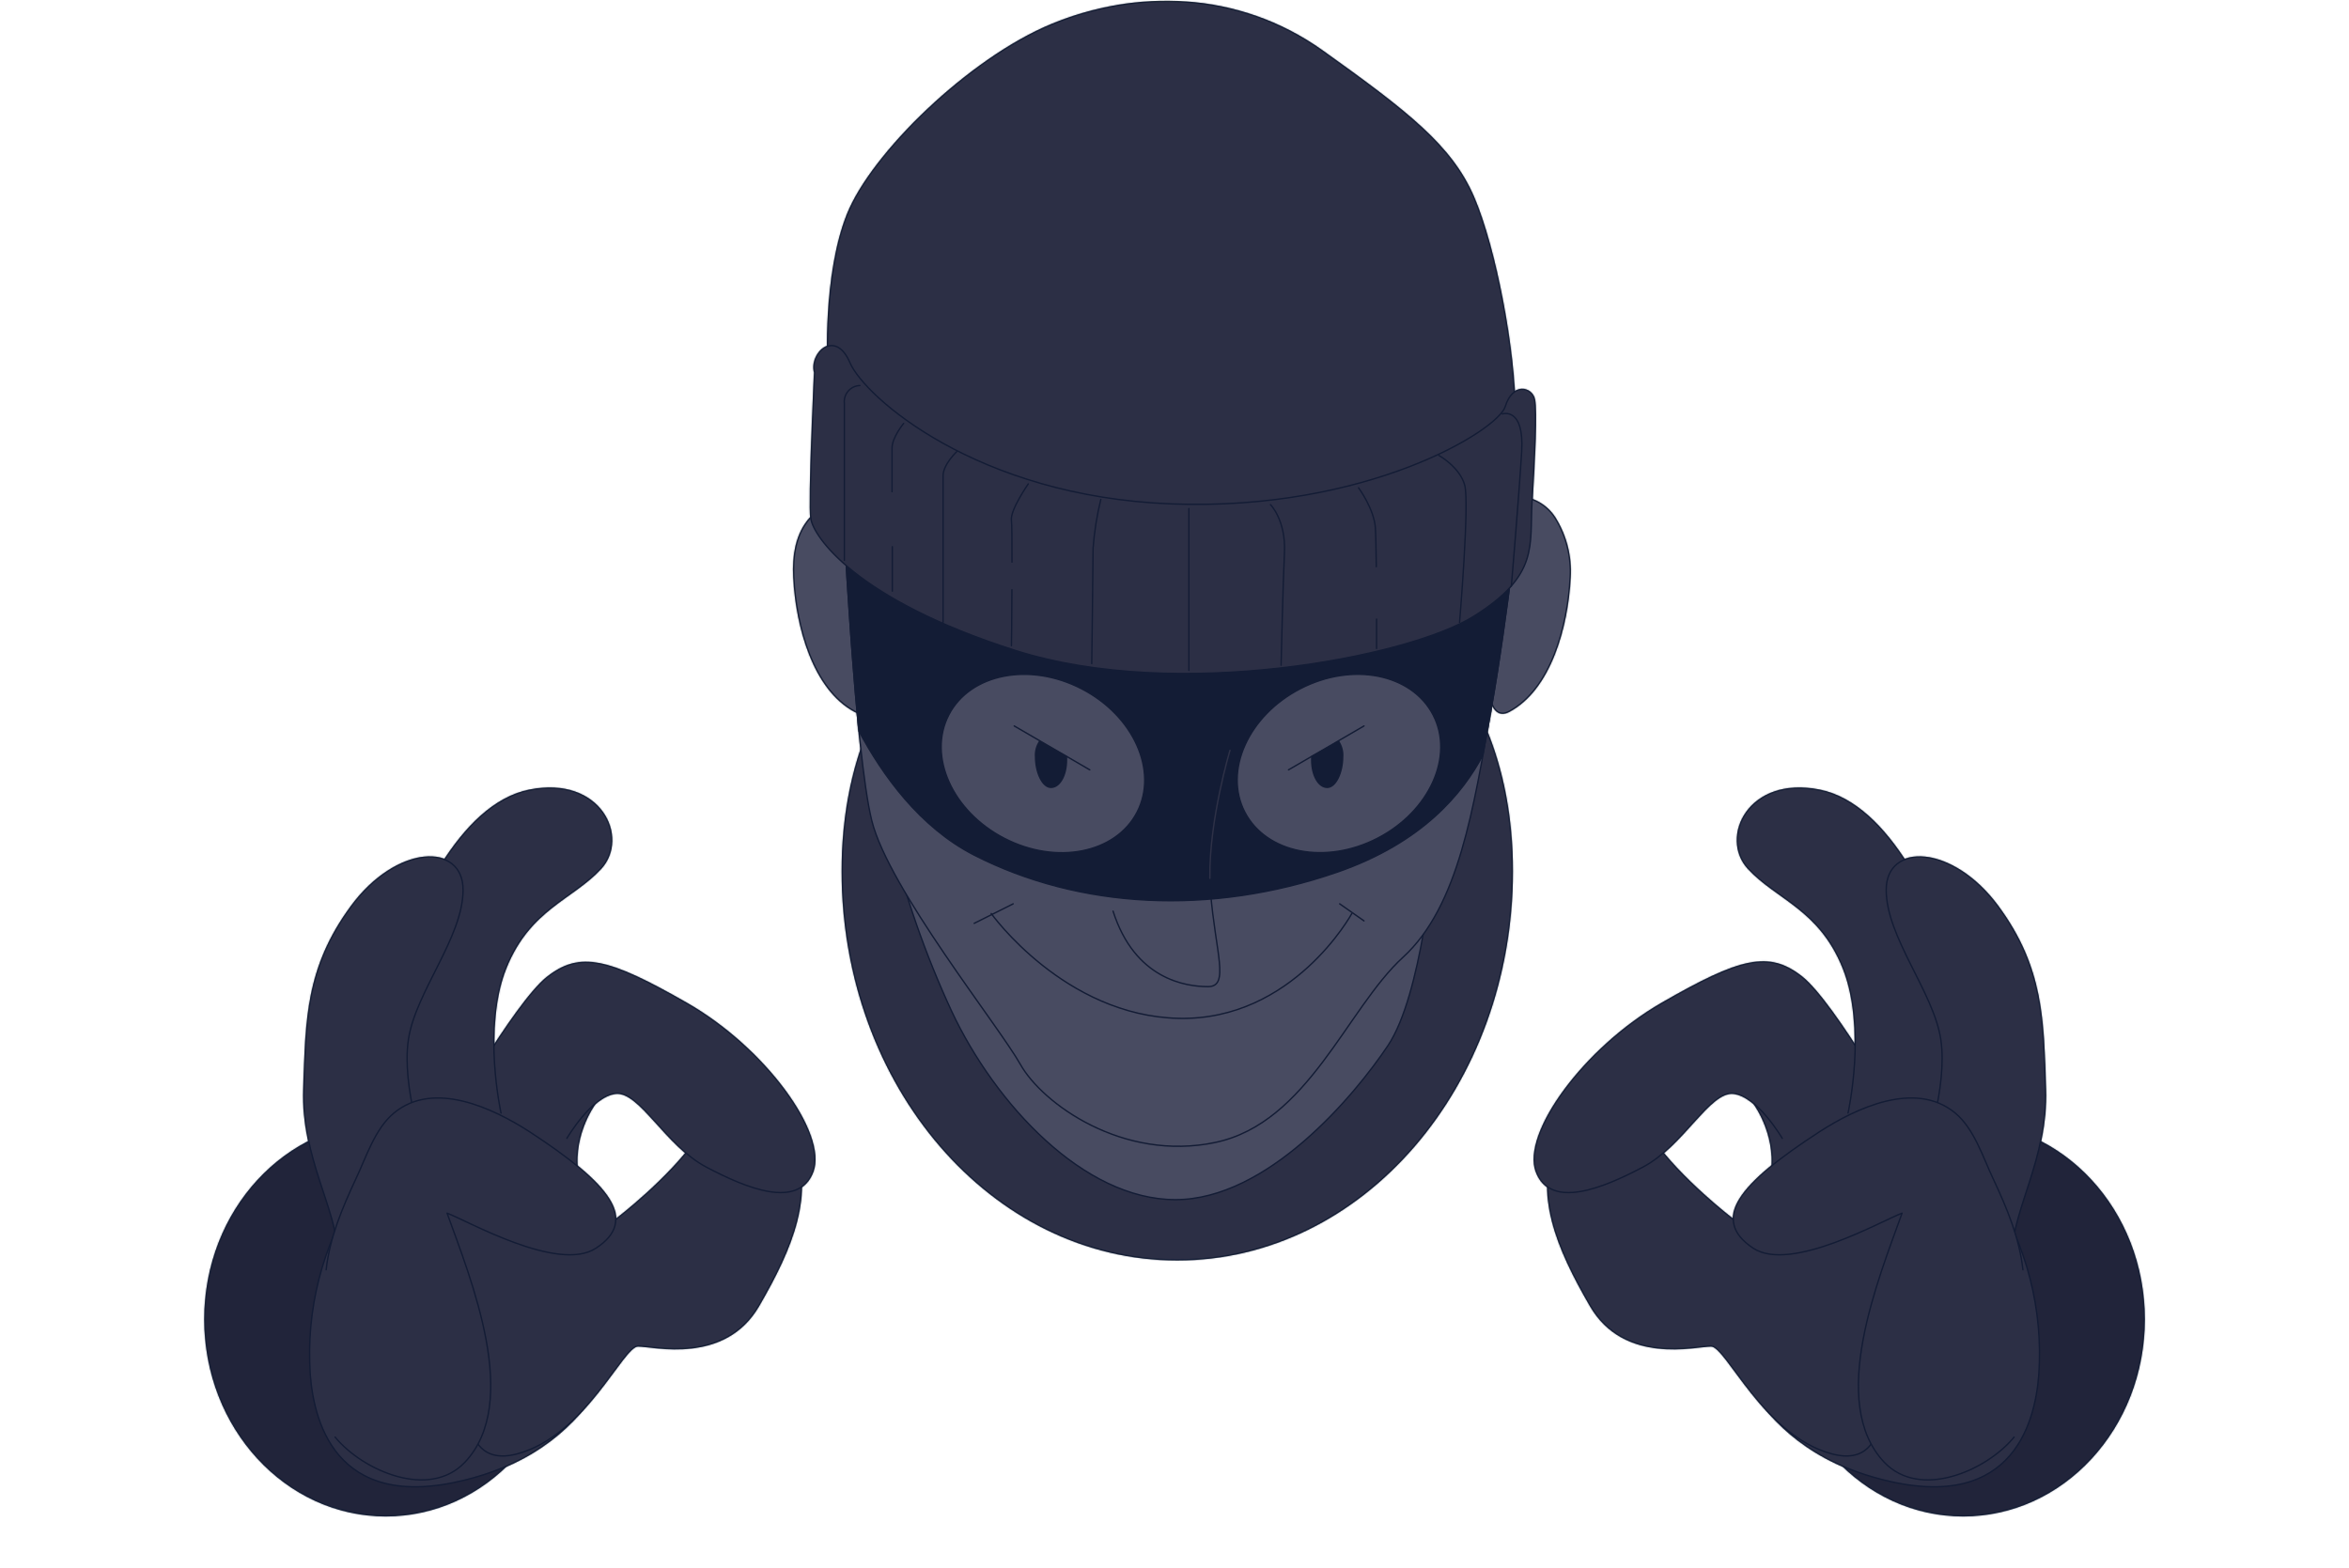 <?xml version="1.0" encoding="UTF-8"?> <svg xmlns="http://www.w3.org/2000/svg" width="1705" height="1138" viewBox="0 0 1705 1138" fill="none"> <path d="M1097.7 632.474C1097.7 788.281 988.825 914.56 854.529 914.56C720.234 914.56 611.357 788.281 611.357 632.474C611.357 476.667 720.234 394.02 854.529 394.02C988.825 394.02 1097.7 476.667 1097.7 632.474Z" fill="#595959" stroke="#263238" stroke-linecap="round" stroke-linejoin="round"></path> <path d="M645.755 604.461C656.397 649.118 671.49 692.596 690.808 734.241C722.264 801.16 786.443 870.87 853.16 870.87C919.876 870.87 982.94 795.732 1007.5 758.898C1032.05 722.065 1040.32 623.639 1040.32 623.639L645.755 604.461Z" fill="#919191" stroke="#263238" stroke-linecap="round" stroke-linejoin="round"></path> <path d="M587.968 376.108C577.821 387.574 575.386 403.15 576.197 419.131C577.973 454.646 590.352 500.307 620.438 516.39C650.524 532.473 631.042 403.251 634.593 378.442C637.79 355.966 611.813 359.315 599.079 366.976C594.916 369.414 591.166 372.496 587.968 376.108V376.108Z" fill="#919191" stroke="#263238" stroke-linecap="round" stroke-linejoin="round"></path> <path d="M1128.6 375.794C1136.7 388.735 1140.57 403.88 1139.66 419.122C1137.88 454.636 1125.5 500.298 1095.42 516.381C1065.33 532.464 1084.82 403.191 1081.31 378.432C1079.34 364.785 1090.95 359.813 1102.57 360.523C1107.8 360.85 1112.89 362.402 1117.41 365.055C1121.93 367.708 1125.76 371.387 1128.6 375.794V375.794Z" fill="#919191" stroke="#263238" stroke-linecap="round" stroke-linejoin="round"></path> <path d="M600.956 265.247C600.956 265.247 597.456 199.799 615.111 155.609C632.767 111.419 703.542 42.419 763.663 17.66C823.784 -7.098 898.111 -7.098 960.008 37.092C1021.9 81.282 1053.71 106.091 1069.65 143.229C1085.58 180.367 1099.68 254.846 1099.68 300.508C1099.68 346.169 1059.09 392.49 984.766 422.576C910.44 452.662 723.025 440.232 657.577 401.318C592.128 362.404 600.956 265.247 600.956 265.247Z" fill="#595959" stroke="#263238" stroke-linecap="round" stroke-linejoin="round"></path> <path d="M611.56 362.508C611.56 362.508 620.438 546.473 632.818 595.889C645.197 645.305 724.75 744.441 740.68 772.751C756.611 801.061 814.956 843.476 882.18 829.321C949.404 815.166 977.663 732.062 1018.35 694.924C1059.04 657.786 1069.65 585.387 1082.08 516.388C1094.51 447.388 1105.06 348.404 1105.06 348.404C1105.06 348.404 1007.8 419.129 852.145 403.198C696.49 387.267 613.386 328.922 613.386 328.922L611.56 362.508Z" fill="#919191" stroke="#263238" stroke-linecap="round" stroke-linejoin="round"></path> <path d="M852.094 403.198C696.49 387.318 613.336 328.922 613.336 328.922L611.56 362.508C611.56 362.508 616.227 458.905 623.432 530.695C640.377 562.455 667.47 600.455 707.094 620.749C783.196 659.663 878.629 664.94 970.611 633.129C1032.86 611.566 1061.93 575.443 1076.29 548.3C1078.22 537.696 1080.1 526.991 1082.03 516.388C1094.4 447.439 1105.01 348.404 1105.01 348.404C1105.01 348.404 1007.75 418.976 852.094 403.198Z" fill="#263238" stroke="#263238" stroke-linecap="round" stroke-linejoin="round"></path> <path d="M719.473 663.156C719.473 663.156 772.541 737.483 855.645 739.259C938.749 741.034 981.214 663.156 981.214 663.156" stroke="#263238" stroke-linecap="round" stroke-linejoin="round"></path> <path d="M735.404 656.113L707.094 670.268" stroke="#263238" stroke-linecap="round" stroke-linejoin="round"></path> <path d="M972.387 656.113L990.043 668.493" stroke="#263238" stroke-linecap="round" stroke-linejoin="round"></path> <path d="M825.323 589.607C840.823 559.642 822.801 519.53 785.071 500.015C747.341 480.499 704.19 488.97 688.69 518.935C673.191 548.9 691.213 589.012 728.943 608.528C766.673 628.043 809.824 619.573 825.323 589.607Z" fill="#919191" stroke="#263238" stroke-linecap="round" stroke-linejoin="round"></path> <path d="M903.54 589.538C919.064 619.522 962.189 627.995 999.936 608.462C1037.68 588.929 1055.74 548.848 1040.17 518.915C1024.59 488.981 981.519 480.458 943.772 499.991C906.026 519.524 888.065 559.604 903.54 589.538Z" fill="#919191" stroke="#263238" stroke-linecap="round" stroke-linejoin="round"></path> <path d="M878.172 637.586C878.172 640.884 878.172 644.08 878.628 647.276C882.18 691.466 892.783 716.225 876.853 716.225C860.922 716.225 823.784 711.152 807.904 661.431" stroke="#263238" stroke-linecap="round" stroke-linejoin="round"></path> <path d="M892.784 544.695C892.784 544.695 877.563 595.024 878.172 637.591" stroke="#5C5C5C" stroke-linecap="round" stroke-linejoin="round"></path> <path d="M990.042 526.992L935.249 558.854" stroke="#263238" stroke-linecap="round" stroke-linejoin="round"></path> <path d="M971.879 537.691L951.585 548.904C951.533 549.867 951.533 550.832 951.585 551.796C951.585 563.11 956.659 572.09 963.356 572.09C970.053 572.09 975.076 560.776 975.076 549.462C975.386 545.289 974.258 541.135 971.879 537.691V537.691Z" fill="#263238"></path> <path d="M736.165 526.992L791.009 558.854" stroke="#263238" stroke-linecap="round" stroke-linejoin="round"></path> <path d="M754.328 537.691L774.622 548.904C774.674 549.867 774.674 550.832 774.622 551.796C774.622 563.11 769.548 572.09 762.851 572.09C756.154 572.09 751.131 560.776 751.131 549.462C750.821 545.289 751.949 541.135 754.328 537.691V537.691Z" fill="#263238"></path> <path d="M591.266 270.421C591.266 270.421 586.801 364.28 588.577 376.66C590.353 389.039 620.388 435.056 737.078 472.194C853.769 509.332 1021.85 477.267 1069.6 447.435C1117.34 417.603 1110.18 396.142 1112.01 364.28C1113.84 332.419 1115.56 298.883 1113.79 290.004C1112.01 281.126 1097.91 277.625 1092.58 295.078C1087.25 312.531 991.768 371.18 850.268 365.802C708.768 360.424 627.44 287.975 616.887 263.216C606.334 238.458 587.512 256.316 591.266 270.421Z" fill="#595959" stroke="#263238" stroke-linecap="round" stroke-linejoin="round"></path> <path d="M624.142 279.859C622.515 279.911 620.915 280.301 619.447 281.004C617.979 281.708 616.673 282.71 615.613 283.946C614.553 285.182 613.763 286.626 613.292 288.185C612.821 289.744 612.681 291.383 612.879 293V406.747" stroke="#263238" stroke-linecap="round" stroke-linejoin="round"></path> <path d="M647.683 396.852V429.119" stroke="#263238" stroke-linecap="round" stroke-linejoin="round"></path> <path d="M655.902 307.363C655.902 307.363 647.48 317.51 647.48 325.222V356.931" stroke="#263238" stroke-linecap="round" stroke-linejoin="round"></path> <path d="M694.663 327.645C694.663 327.645 684.516 337.03 684.516 345.503V451.691" stroke="#263238" stroke-linecap="round" stroke-linejoin="round"></path> <path d="M734.49 428.102C734.49 449.157 734.135 468.69 734.135 468.69" stroke="#263238" stroke-linecap="round" stroke-linejoin="round"></path> <path d="M746.362 351.293C746.362 351.293 733.222 370.065 734.135 377.624C734.49 380.313 734.592 392.845 734.541 408.065" stroke="#263238" stroke-linecap="round" stroke-linejoin="round"></path> <path d="M799.025 362.555C796.159 374.215 794.275 386.094 793.394 398.069C793.394 410.296 792.43 481.731 792.43 481.731" stroke="#263238" stroke-linecap="round" stroke-linejoin="round"></path> <path d="M862.951 369.156V486.658" stroke="#263238" stroke-linecap="round" stroke-linejoin="round"></path> <path d="M922.159 366.312C922.159 366.312 933.422 377.626 932.306 401.117C931.19 424.607 929.871 482.901 929.871 482.901" stroke="#263238" stroke-linecap="round" stroke-linejoin="round"></path> <path d="M999.174 449.41C999.174 461.739 999.174 470.77 999.174 470.77" stroke="#263238" stroke-linecap="round" stroke-linejoin="round"></path> <path d="M986.085 354.09C986.085 354.09 997.348 369.31 998.312 383.262C998.617 387.829 998.819 398.787 998.972 411.37" stroke="#263238" stroke-linecap="round" stroke-linejoin="round"></path> <path d="M1044.38 330.594C1044.38 330.594 1059.6 339.066 1063.15 352.207C1066.7 365.347 1059.4 451.85 1059.4 451.85" stroke="#263238" stroke-linecap="round" stroke-linejoin="round"></path> <path d="M1090.4 300.504C1090.4 300.504 1106.48 295.025 1104.5 327.8C1102.52 360.574 1096.99 425.566 1096.99 425.566" stroke="#263238" stroke-linecap="round" stroke-linejoin="round"></path> <path d="M1424.99 1100.35C1497.54 1100.35 1556.35 1036.49 1556.35 957.729C1556.35 878.965 1497.54 815.113 1424.99 815.113C1352.45 815.113 1293.64 878.965 1293.64 957.729C1293.64 1036.49 1352.45 1100.35 1424.99 1100.35Z" fill="#424242" stroke="#263238" stroke-linecap="round" stroke-linejoin="round"></path> <path d="M1446 864.782C1421.85 825.158 1308.66 778.533 1270.71 773.459C1268.3 773.212 1265.86 773.212 1263.45 773.459L1273.6 801.871C1273.6 801.871 1291.56 826.579 1284.86 855.751C1278.47 883.402 1280.91 909.683 1255.64 896.339C1255.64 899.282 1226.21 882.235 1226.47 885.076C1228.76 909.35 1236.92 932.702 1250.26 953.112C1250.26 953.112 1258.89 1042.71 1358.83 1072.03C1458.78 1101.36 1477.05 1035.15 1479.84 997.758C1483.06 950.956 1471.2 904.352 1446 864.782V864.782Z" fill="#595959" stroke="#263238" stroke-linecap="round" stroke-linejoin="round"></path> <path d="M1363.25 992.531C1363.25 992.531 1378.98 1068.63 1329.56 1055.39C1280.14 1042.15 1253.2 977.057 1241.99 977.057C1230.78 977.057 1179.08 990.553 1154.37 947.885C1129.67 905.217 1113.79 867.013 1129.67 826.628C1145.55 786.243 1179.08 797.405 1199.32 826.628C1219.57 855.852 1257.67 884.973 1257.67 884.973C1257.67 884.973 1266.7 875.993 1307.09 875.993C1347.47 875.993 1347.67 869.296 1347.67 869.296" fill="#595959"></path> <path d="M1363.25 992.531C1363.25 992.531 1378.98 1068.63 1329.56 1055.39C1280.14 1042.15 1253.2 977.057 1241.99 977.057C1230.78 977.057 1179.08 990.553 1154.37 947.885C1129.67 905.217 1113.79 867.013 1129.67 826.628C1145.55 786.243 1179.08 797.405 1199.32 826.628C1219.57 855.852 1257.67 884.973 1257.67 884.973C1257.67 884.973 1266.7 875.993 1307.09 875.993C1347.47 875.993 1347.67 869.296 1347.67 869.296" stroke="#263238" stroke-linecap="round" stroke-linejoin="round"></path> <path d="M280.057 1100.35C352.601 1100.35 411.41 1036.49 411.41 957.729C411.41 878.965 352.601 815.113 280.057 815.113C207.513 815.113 148.704 878.965 148.704 957.729C148.704 1036.49 207.513 1100.35 280.057 1100.35Z" fill="#424242" stroke="#263238" stroke-linecap="round" stroke-linejoin="round"></path> <path d="M259.053 864.782C283.203 825.158 396.443 778.533 434.342 773.459C436.754 773.212 439.185 773.212 441.597 773.459L431.45 801.871C431.45 801.871 413.49 826.579 420.238 855.751C426.58 883.402 424.145 909.683 449.411 896.339C449.411 899.282 478.837 882.235 478.634 885.076C476.34 909.357 468.154 932.711 454.788 953.112C454.788 953.112 446.214 1042.71 346.216 1072.03C246.217 1101.36 228.054 1035.15 225.213 997.758C222.038 950.96 233.894 904.37 259.053 864.782V864.782Z" fill="#595959" stroke="#263238" stroke-linecap="round" stroke-linejoin="round"></path> <path d="M341.802 992.531C341.802 992.531 326.125 1068.63 375.49 1055.39C424.855 1042.15 451.846 977.057 463.109 977.057C474.372 977.057 525.97 990.553 550.677 947.885C575.385 905.217 591.265 867.013 575.385 826.628C559.505 786.243 525.97 797.405 505.777 826.628C485.585 855.852 447.381 884.973 447.381 884.973C447.381 884.973 438.401 875.993 397.965 875.993C357.53 875.993 357.377 869.296 357.377 869.296" fill="#595959"></path> <path d="M341.802 992.531C341.802 992.531 326.125 1068.63 375.49 1055.39C424.855 1042.15 451.846 977.057 463.109 977.057C474.372 977.057 525.97 990.553 550.677 947.885C575.385 905.217 591.265 867.013 575.385 826.628C559.505 786.243 525.97 797.405 505.777 826.628C485.585 855.852 447.381 884.973 447.381 884.973C447.381 884.973 438.401 875.993 397.965 875.993C357.53 875.993 357.377 869.296 357.377 869.296" stroke="#263238" stroke-linecap="round" stroke-linejoin="round"></path> <path d="M411.461 826.375C411.461 826.375 429.523 795.427 446.975 793.702C464.428 791.977 483.149 831.601 512.474 847.126C541.799 862.651 579.647 878.125 589.997 850.576C600.347 823.027 555.345 760.927 498.624 728.457C441.902 695.986 421.05 690.558 397.154 709.482C373.258 728.406 321.609 819.78 321.609 819.78" fill="#595959"></path> <path d="M411.461 826.375C411.461 826.375 429.523 795.427 446.975 793.702C464.428 791.977 483.149 831.601 512.474 847.126C541.799 862.651 579.647 878.125 589.997 850.576C600.347 823.027 555.345 760.927 498.624 728.457C441.902 695.986 421.05 690.558 397.154 709.482C373.258 728.406 321.609 819.78 321.609 819.78" stroke="#263238" stroke-linecap="round" stroke-linejoin="round"></path> <path d="M363.669 808.006C363.669 808.006 349.869 745.957 367.119 702.883C384.369 659.809 415.368 652.909 436.068 630.484C456.767 608.059 436.068 563.26 384.369 573.61C332.67 583.96 299.895 661.483 280.971 711.457C262.047 761.431 279.246 835.555 284.421 851.08" fill="#595959"></path> <path d="M363.669 808.006C363.669 808.006 349.869 745.957 367.119 702.883C384.369 659.809 415.368 652.909 436.068 630.484C456.767 608.059 436.068 563.26 384.369 573.61C332.67 583.96 299.895 661.483 280.971 711.457C262.047 761.431 279.246 835.555 284.421 851.08" stroke="#263238" stroke-linecap="round" stroke-linejoin="round"></path> <path d="M308.52 837.277C308.52 837.277 291.321 789.028 296.445 754.579C301.569 720.13 336.12 680.456 336.12 646.007C336.12 611.558 287.871 613.232 254.944 658.031C222.017 702.83 222.22 740.78 220.495 790.753C218.77 840.727 244.949 878.626 244.949 909.676C244.681 918.327 246.231 926.938 249.499 934.952C252.768 942.966 257.682 950.205 263.924 956.2" fill="#595959"></path> <path d="M308.52 837.277C308.52 837.277 291.321 789.028 296.445 754.579C301.569 720.13 336.12 680.456 336.12 646.007C336.12 611.558 287.871 613.232 254.944 658.031C222.017 702.83 222.22 740.78 220.495 790.753C218.77 840.727 244.949 878.626 244.949 909.676C244.681 918.327 246.231 926.938 249.499 934.952C252.768 942.966 257.682 950.205 263.924 956.2" stroke="#263238" stroke-linecap="round" stroke-linejoin="round"></path> <path d="M236.73 921.762C239.266 898.627 248.45 876.862 258.292 855.807C265.801 840.079 272.092 819.43 285.943 807.964C314.811 784.067 357.783 804.412 384.368 821.561C442.815 859.713 463.616 885.74 432.668 906.034C405.322 924.248 338.504 885.74 324.501 880.667C341.7 928.51 378.585 1018.01 337.439 1061.49C311.716 1088.68 263.416 1067.78 243.224 1043.22" fill="#595959"></path> <path d="M236.73 921.762C239.266 898.627 248.45 876.862 258.292 855.807C265.801 840.079 272.092 819.43 285.943 807.964C314.811 784.067 357.783 804.412 384.368 821.561C442.815 859.713 463.616 885.74 432.668 906.034C405.322 924.248 338.504 885.74 324.501 880.667C341.7 928.51 378.585 1018.01 337.439 1061.49C311.716 1088.68 263.416 1067.78 243.224 1043.22" stroke="#263238" stroke-linecap="round" stroke-linejoin="round"></path> <path d="M1293.64 826.377C1293.64 826.377 1275.53 795.429 1258.13 793.704C1240.72 791.979 1221.95 831.603 1192.68 847.128C1163.4 862.652 1125.45 878.127 1115.1 850.578C1104.75 823.029 1149.55 760.929 1206.43 728.205C1263.3 695.481 1284 690.306 1307.9 709.23C1331.79 728.154 1383.44 819.781 1383.44 819.781" fill="#595959"></path> <path d="M1293.64 826.377C1293.64 826.377 1275.53 795.429 1258.13 793.704C1240.72 791.979 1221.95 831.603 1192.68 847.128C1163.4 862.652 1125.45 878.127 1115.1 850.578C1104.75 823.029 1149.55 760.929 1206.43 728.205C1263.3 695.481 1284 690.306 1307.9 709.23C1331.79 728.154 1383.44 819.781 1383.44 819.781" stroke="#263238" stroke-linecap="round" stroke-linejoin="round"></path> <path d="M1341.38 808.006C1341.38 808.006 1355.18 745.957 1337.93 702.883C1320.68 659.809 1289.68 652.909 1268.98 630.484C1248.28 608.059 1268.98 563.26 1320.68 573.61C1372.38 583.96 1405.16 661.483 1424.13 711.457C1443.11 761.431 1425.86 835.555 1420.68 851.08" fill="#595959"></path> <path d="M1341.38 808.006C1341.38 808.006 1355.18 745.957 1337.93 702.883C1320.68 659.809 1289.68 652.909 1268.98 630.484C1248.28 608.059 1268.98 563.26 1320.68 573.61C1372.38 583.96 1405.16 661.483 1424.13 711.457C1443.11 761.431 1425.86 835.555 1420.68 851.08" stroke="#263238" stroke-linecap="round" stroke-linejoin="round"></path> <path d="M1396.63 837.277C1396.63 837.277 1413.88 789.028 1408.71 754.579C1403.53 720.13 1369.08 680.456 1369.08 646.007C1369.08 611.558 1417.33 613.232 1450.26 658.031C1483.19 702.83 1483.03 740.78 1484.71 790.753C1486.38 840.727 1460.61 878.626 1460.61 909.676C1460.88 918.327 1459.33 926.938 1456.06 934.952C1452.79 942.966 1447.88 950.205 1441.63 956.2" fill="#595959"></path> <path d="M1396.63 837.277C1396.63 837.277 1413.88 789.028 1408.71 754.579C1403.53 720.13 1369.08 680.456 1369.08 646.007C1369.08 611.558 1417.33 613.232 1450.26 658.031C1483.19 702.83 1483.03 740.78 1484.71 790.753C1486.38 840.727 1460.61 878.626 1460.61 909.676C1460.88 918.327 1459.33 926.938 1456.06 934.952C1452.79 942.966 1447.88 950.205 1441.63 956.2" stroke="#263238" stroke-linecap="round" stroke-linejoin="round"></path> <path d="M1468.32 921.762C1465.78 898.627 1456.65 876.862 1446.76 855.807C1439.3 840.079 1432.96 819.43 1419.16 807.964C1390.24 784.067 1347.27 804.412 1320.68 821.561C1262.13 859.51 1241.43 885.334 1272.43 906.034C1299.78 924.248 1366.6 885.74 1380.6 880.667C1363.45 928.51 1326.52 1018.01 1367.66 1061.49C1393.44 1088.68 1441.74 1067.78 1461.93 1043.22" fill="#595959"></path> <path d="M1468.32 921.762C1465.78 898.627 1456.65 876.862 1446.76 855.807C1439.3 840.079 1432.96 819.43 1419.16 807.964C1390.24 784.067 1347.27 804.412 1320.68 821.561C1262.13 859.51 1241.43 885.334 1272.43 906.034C1299.78 924.248 1366.6 885.74 1380.6 880.667C1363.45 928.51 1326.52 1018.01 1367.66 1061.49C1393.44 1088.68 1441.74 1067.78 1461.93 1043.22" stroke="#263238" stroke-linecap="round" stroke-linejoin="round"></path> <g style="mix-blend-mode:overlay" opacity="0.5"> <mask id="mask0" mask-type="alpha" maskUnits="userSpaceOnUse" x="148" y="0" width="1409" height="1101"> <path d="M1097.7 632.474C1097.7 788.281 988.825 914.56 854.529 914.56C720.234 914.56 611.357 788.281 611.357 632.474C611.357 476.667 720.234 394.02 854.529 394.02C988.825 394.02 1097.7 476.667 1097.7 632.474Z" fill="#595959" stroke="#263238" stroke-linecap="round" stroke-linejoin="round"></path> <path d="M645.755 604.461C656.397 649.118 671.49 692.596 690.808 734.241C722.264 801.16 786.443 870.87 853.16 870.87C919.876 870.87 982.94 795.732 1007.5 758.898C1032.05 722.065 1040.32 623.639 1040.32 623.639L645.755 604.461Z" fill="#919191" stroke="#263238" stroke-linecap="round" stroke-linejoin="round"></path> <path d="M587.968 376.108C577.821 387.574 575.386 403.15 576.197 419.131C577.973 454.646 590.352 500.307 620.438 516.39C650.524 532.473 631.042 403.251 634.593 378.442C637.79 355.966 611.813 359.315 599.079 366.976C594.916 369.414 591.166 372.496 587.968 376.108V376.108Z" fill="#919191" stroke="#263238" stroke-linecap="round" stroke-linejoin="round"></path> <path d="M1128.6 375.794C1136.7 388.735 1140.57 403.88 1139.66 419.122C1137.88 454.636 1125.5 500.298 1095.42 516.381C1065.33 532.464 1084.82 403.191 1081.31 378.432C1079.34 364.785 1090.95 359.813 1102.57 360.523C1107.8 360.85 1112.89 362.402 1117.41 365.055C1121.93 367.708 1125.76 371.387 1128.6 375.794V375.794Z" fill="#919191" stroke="#263238" stroke-linecap="round" stroke-linejoin="round"></path> <path d="M600.956 265.247C600.956 265.247 597.456 199.799 615.111 155.609C632.767 111.419 703.542 42.419 763.663 17.66C823.784 -7.098 898.111 -7.098 960.008 37.092C1021.9 81.282 1053.71 106.091 1069.65 143.229C1085.58 180.367 1099.68 254.846 1099.68 300.508C1099.68 346.169 1059.09 392.49 984.766 422.576C910.44 452.662 723.025 440.232 657.577 401.318C592.128 362.404 600.956 265.247 600.956 265.247Z" fill="#595959" stroke="#263238" stroke-linecap="round" stroke-linejoin="round"></path> <path d="M611.56 362.508C611.56 362.508 620.438 546.473 632.818 595.889C645.197 645.305 724.75 744.441 740.68 772.751C756.611 801.061 814.956 843.476 882.18 829.321C949.404 815.166 977.663 732.062 1018.35 694.924C1059.04 657.786 1069.65 585.387 1082.08 516.388C1094.51 447.388 1105.06 348.404 1105.06 348.404C1105.06 348.404 1007.8 419.129 852.145 403.198C696.49 387.267 613.386 328.922 613.386 328.922L611.56 362.508Z" fill="#919191" stroke="#263238" stroke-linecap="round" stroke-linejoin="round"></path> <path d="M852.094 403.198C696.49 387.318 613.336 328.922 613.336 328.922L611.56 362.508C611.56 362.508 616.227 458.905 623.432 530.695C640.377 562.455 667.47 600.455 707.094 620.749C783.196 659.663 878.629 664.94 970.611 633.129C1032.86 611.566 1061.93 575.443 1076.29 548.3C1078.22 537.696 1080.1 526.991 1082.03 516.388C1094.4 447.439 1105.01 348.404 1105.01 348.404C1105.01 348.404 1007.75 418.976 852.094 403.198Z" fill="#263238" stroke="#263238" stroke-linecap="round" stroke-linejoin="round"></path> <path d="M719.473 663.156C719.473 663.156 772.541 737.483 855.645 739.259C938.749 741.034 981.214 663.156 981.214 663.156" stroke="#263238" stroke-linecap="round" stroke-linejoin="round"></path> <path d="M735.404 656.113L707.094 670.268" stroke="#263238" stroke-linecap="round" stroke-linejoin="round"></path> <path d="M972.387 656.113L990.043 668.493" stroke="#263238" stroke-linecap="round" stroke-linejoin="round"></path> <path d="M825.323 589.607C840.823 559.642 822.801 519.53 785.071 500.015C747.341 480.499 704.19 488.97 688.69 518.935C673.191 548.9 691.213 589.012 728.943 608.528C766.673 628.043 809.824 619.573 825.323 589.607Z" fill="#919191" stroke="#263238" stroke-linecap="round" stroke-linejoin="round"></path> <path d="M903.54 589.538C919.064 619.522 962.189 627.995 999.936 608.462C1037.68 588.929 1055.74 548.848 1040.17 518.915C1024.59 488.981 981.519 480.458 943.772 499.991C906.026 519.524 888.065 559.604 903.54 589.538Z" fill="#919191" stroke="#263238" stroke-linecap="round" stroke-linejoin="round"></path> <path d="M878.172 637.586C878.172 640.884 878.172 644.08 878.628 647.276C882.18 691.466 892.783 716.225 876.853 716.225C860.922 716.225 823.784 711.152 807.904 661.431" stroke="#263238" stroke-linecap="round" stroke-linejoin="round"></path> <path d="M892.784 544.695C892.784 544.695 877.563 595.024 878.172 637.591" stroke="#5C5C5C" stroke-linecap="round" stroke-linejoin="round"></path> <path d="M990.042 526.992L935.249 558.854" stroke="#263238" stroke-linecap="round" stroke-linejoin="round"></path> <path d="M971.879 537.691L951.585 548.904C951.533 549.867 951.533 550.832 951.585 551.796C951.585 563.11 956.659 572.09 963.356 572.09C970.053 572.09 975.076 560.776 975.076 549.462C975.386 545.289 974.258 541.135 971.879 537.691V537.691Z" fill="#263238"></path> <path d="M736.165 526.992L791.009 558.854" stroke="#263238" stroke-linecap="round" stroke-linejoin="round"></path> <path d="M754.328 537.691L774.622 548.904C774.674 549.867 774.674 550.832 774.622 551.796C774.622 563.11 769.548 572.09 762.851 572.09C756.154 572.09 751.131 560.776 751.131 549.462C750.821 545.289 751.949 541.135 754.328 537.691V537.691Z" fill="#263238"></path> <path d="M591.266 270.421C591.266 270.421 586.801 364.28 588.577 376.66C590.353 389.039 620.388 435.056 737.078 472.194C853.769 509.332 1021.85 477.267 1069.6 447.435C1117.34 417.603 1110.18 396.142 1112.01 364.28C1113.84 332.419 1115.56 298.883 1113.79 290.004C1112.01 281.126 1097.91 277.625 1092.58 295.078C1087.25 312.531 991.768 371.18 850.268 365.802C708.768 360.424 627.44 287.975 616.887 263.216C606.334 238.458 587.512 256.316 591.266 270.421Z" fill="#595959" stroke="#263238" stroke-linecap="round" stroke-linejoin="round"></path> <path d="M624.142 279.859C622.515 279.911 620.915 280.301 619.447 281.004C617.979 281.708 616.673 282.71 615.613 283.946C614.553 285.182 613.763 286.626 613.292 288.185C612.821 289.744 612.681 291.383 612.879 293V406.747" stroke="#263238" stroke-linecap="round" stroke-linejoin="round"></path> <path d="M647.683 396.852V429.119" stroke="#263238" stroke-linecap="round" stroke-linejoin="round"></path> <path d="M655.902 307.363C655.902 307.363 647.48 317.51 647.48 325.222V356.931" stroke="#263238" stroke-linecap="round" stroke-linejoin="round"></path> <path d="M694.663 327.645C694.663 327.645 684.516 337.03 684.516 345.503V451.691" stroke="#263238" stroke-linecap="round" stroke-linejoin="round"></path> <path d="M734.49 428.102C734.49 449.157 734.135 468.69 734.135 468.69" stroke="#263238" stroke-linecap="round" stroke-linejoin="round"></path> <path d="M746.362 351.293C746.362 351.293 733.222 370.065 734.135 377.624C734.49 380.313 734.592 392.845 734.541 408.065" stroke="#263238" stroke-linecap="round" stroke-linejoin="round"></path> <path d="M799.025 362.555C796.159 374.215 794.275 386.094 793.394 398.069C793.394 410.296 792.43 481.731 792.43 481.731" stroke="#263238" stroke-linecap="round" stroke-linejoin="round"></path> <path d="M862.951 369.156V486.658" stroke="#263238" stroke-linecap="round" stroke-linejoin="round"></path> <path d="M922.159 366.312C922.159 366.312 933.422 377.626 932.306 401.117C931.19 424.607 929.871 482.901 929.871 482.901" stroke="#263238" stroke-linecap="round" stroke-linejoin="round"></path> <path d="M999.174 449.41C999.174 461.739 999.174 470.77 999.174 470.77" stroke="#263238" stroke-linecap="round" stroke-linejoin="round"></path> <path d="M986.085 354.09C986.085 354.09 997.348 369.31 998.312 383.262C998.617 387.829 998.819 398.787 998.972 411.37" stroke="#263238" stroke-linecap="round" stroke-linejoin="round"></path> <path d="M1044.38 330.594C1044.38 330.594 1059.6 339.066 1063.15 352.207C1066.7 365.347 1059.4 451.85 1059.4 451.85" stroke="#263238" stroke-linecap="round" stroke-linejoin="round"></path> <path d="M1090.4 300.504C1090.4 300.504 1106.48 295.025 1104.5 327.8C1102.52 360.574 1096.99 425.566 1096.99 425.566" stroke="#263238" stroke-linecap="round" stroke-linejoin="round"></path> <path d="M1424.99 1100.35C1497.54 1100.35 1556.35 1036.49 1556.35 957.729C1556.35 878.965 1497.54 815.113 1424.99 815.113C1352.45 815.113 1293.64 878.965 1293.64 957.729C1293.64 1036.49 1352.45 1100.35 1424.99 1100.35Z" fill="#424242" stroke="#263238" stroke-linecap="round" stroke-linejoin="round"></path> <path d="M1446 864.782C1421.85 825.158 1308.66 778.533 1270.71 773.459C1268.3 773.212 1265.86 773.212 1263.45 773.459L1273.6 801.871C1273.6 801.871 1291.56 826.579 1284.86 855.751C1278.47 883.402 1280.91 909.683 1255.64 896.339C1255.64 899.282 1226.21 882.235 1226.47 885.076C1228.76 909.35 1236.92 932.702 1250.26 953.112C1250.26 953.112 1258.89 1042.71 1358.83 1072.03C1458.78 1101.36 1477.05 1035.15 1479.84 997.758C1483.06 950.956 1471.2 904.352 1446 864.782V864.782Z" fill="#595959" stroke="#263238" stroke-linecap="round" stroke-linejoin="round"></path> <path d="M1363.25 992.531C1363.25 992.531 1378.98 1068.63 1329.56 1055.39C1280.14 1042.15 1253.2 977.057 1241.99 977.057C1230.78 977.057 1179.08 990.553 1154.37 947.885C1129.67 905.217 1113.79 867.013 1129.67 826.628C1145.55 786.243 1179.08 797.405 1199.32 826.628C1219.57 855.852 1257.67 884.973 1257.67 884.973C1257.67 884.973 1266.7 875.993 1307.09 875.993C1347.47 875.993 1347.67 869.296 1347.67 869.296" fill="#595959"></path> <path d="M1363.25 992.531C1363.25 992.531 1378.98 1068.63 1329.56 1055.39C1280.14 1042.15 1253.2 977.057 1241.99 977.057C1230.78 977.057 1179.08 990.553 1154.37 947.885C1129.67 905.217 1113.79 867.013 1129.67 826.628C1145.55 786.243 1179.08 797.405 1199.32 826.628C1219.57 855.852 1257.67 884.973 1257.67 884.973C1257.67 884.973 1266.7 875.993 1307.09 875.993C1347.47 875.993 1347.67 869.296 1347.67 869.296" stroke="#263238" stroke-linecap="round" stroke-linejoin="round"></path> <path d="M280.057 1100.35C352.601 1100.35 411.41 1036.49 411.41 957.729C411.41 878.965 352.601 815.113 280.057 815.113C207.513 815.113 148.704 878.965 148.704 957.729C148.704 1036.49 207.513 1100.35 280.057 1100.35Z" fill="#424242" stroke="#263238" stroke-linecap="round" stroke-linejoin="round"></path> <path d="M259.053 864.782C283.203 825.158 396.443 778.533 434.342 773.459C436.754 773.212 439.185 773.212 441.597 773.459L431.45 801.871C431.45 801.871 413.49 826.579 420.238 855.751C426.58 883.402 424.145 909.683 449.411 896.339C449.411 899.282 478.837 882.235 478.634 885.076C476.34 909.357 468.154 932.711 454.788 953.112C454.788 953.112 446.214 1042.71 346.216 1072.03C246.217 1101.36 228.054 1035.15 225.213 997.758C222.038 950.96 233.894 904.37 259.053 864.782V864.782Z" fill="#595959" stroke="#263238" stroke-linecap="round" stroke-linejoin="round"></path> <path d="M341.802 992.531C341.802 992.531 326.125 1068.63 375.49 1055.39C424.855 1042.15 451.846 977.057 463.109 977.057C474.372 977.057 525.97 990.553 550.677 947.885C575.385 905.217 591.265 867.013 575.385 826.628C559.505 786.243 525.97 797.405 505.777 826.628C485.585 855.852 447.381 884.973 447.381 884.973C447.381 884.973 438.401 875.993 397.965 875.993C357.53 875.993 357.377 869.296 357.377 869.296" fill="#595959"></path> <path d="M341.802 992.531C341.802 992.531 326.125 1068.63 375.49 1055.39C424.855 1042.15 451.846 977.057 463.109 977.057C474.372 977.057 525.97 990.553 550.677 947.885C575.385 905.217 591.265 867.013 575.385 826.628C559.505 786.243 525.97 797.405 505.777 826.628C485.585 855.852 447.381 884.973 447.381 884.973C447.381 884.973 438.401 875.993 397.965 875.993C357.53 875.993 357.377 869.296 357.377 869.296" stroke="#263238" stroke-linecap="round" stroke-linejoin="round"></path> <path d="M411.461 826.375C411.461 826.375 429.523 795.427 446.975 793.702C464.428 791.977 483.149 831.601 512.474 847.126C541.799 862.651 579.647 878.125 589.997 850.576C600.347 823.027 555.345 760.927 498.624 728.457C441.902 695.986 421.05 690.558 397.154 709.482C373.258 728.406 321.609 819.78 321.609 819.78" fill="#595959"></path> <path d="M411.461 826.375C411.461 826.375 429.523 795.427 446.975 793.702C464.428 791.977 483.149 831.601 512.474 847.126C541.799 862.651 579.647 878.125 589.997 850.576C600.347 823.027 555.345 760.927 498.624 728.457C441.902 695.986 421.05 690.558 397.154 709.482C373.258 728.406 321.609 819.78 321.609 819.78" stroke="#263238" stroke-linecap="round" stroke-linejoin="round"></path> <path d="M363.669 808.006C363.669 808.006 349.869 745.957 367.119 702.883C384.369 659.809 415.368 652.909 436.068 630.484C456.767 608.059 436.068 563.26 384.369 573.61C332.67 583.96 299.895 661.483 280.971 711.457C262.047 761.431 279.246 835.555 284.421 851.08" fill="#595959"></path> <path d="M363.669 808.006C363.669 808.006 349.869 745.957 367.119 702.883C384.369 659.809 415.368 652.909 436.068 630.484C456.767 608.059 436.068 563.26 384.369 573.61C332.67 583.96 299.895 661.483 280.971 711.457C262.047 761.431 279.246 835.555 284.421 851.08" stroke="#263238" stroke-linecap="round" stroke-linejoin="round"></path> <path d="M308.52 837.277C308.52 837.277 291.321 789.028 296.445 754.579C301.569 720.13 336.12 680.456 336.12 646.007C336.12 611.558 287.871 613.232 254.944 658.031C222.017 702.83 222.22 740.78 220.495 790.753C218.77 840.727 244.949 878.626 244.949 909.676C244.681 918.327 246.231 926.938 249.499 934.952C252.768 942.966 257.682 950.205 263.924 956.2" fill="#595959"></path> <path d="M308.52 837.277C308.52 837.277 291.321 789.028 296.445 754.579C301.569 720.13 336.12 680.456 336.12 646.007C336.12 611.558 287.871 613.232 254.944 658.031C222.017 702.83 222.22 740.78 220.495 790.753C218.77 840.727 244.949 878.626 244.949 909.676C244.681 918.327 246.231 926.938 249.499 934.952C252.768 942.966 257.682 950.205 263.924 956.2" stroke="#263238" stroke-linecap="round" stroke-linejoin="round"></path> <path d="M236.73 921.762C239.266 898.627 248.45 876.862 258.292 855.807C265.801 840.079 272.092 819.43 285.943 807.964C314.811 784.067 357.783 804.412 384.368 821.561C442.815 859.713 463.616 885.74 432.668 906.034C405.322 924.248 338.504 885.74 324.501 880.667C341.7 928.51 378.585 1018.01 337.439 1061.49C311.716 1088.68 263.416 1067.78 243.224 1043.22" fill="#595959"></path> <path d="M236.73 921.762C239.266 898.627 248.45 876.862 258.292 855.807C265.801 840.079 272.092 819.43 285.943 807.964C314.811 784.067 357.783 804.412 384.368 821.561C442.815 859.713 463.616 885.74 432.668 906.034C405.322 924.248 338.504 885.74 324.501 880.667C341.7 928.51 378.585 1018.01 337.439 1061.49C311.716 1088.68 263.416 1067.78 243.224 1043.22" stroke="#263238" stroke-linecap="round" stroke-linejoin="round"></path> <path d="M1293.64 826.377C1293.64 826.377 1275.53 795.429 1258.13 793.704C1240.72 791.979 1221.95 831.603 1192.68 847.128C1163.4 862.652 1125.45 878.127 1115.1 850.578C1104.75 823.029 1149.55 760.929 1206.43 728.205C1263.3 695.481 1284 690.306 1307.9 709.23C1331.79 728.154 1383.44 819.781 1383.44 819.781" fill="#595959"></path> <path d="M1293.64 826.377C1293.64 826.377 1275.53 795.429 1258.13 793.704C1240.72 791.979 1221.95 831.603 1192.68 847.128C1163.4 862.652 1125.45 878.127 1115.1 850.578C1104.75 823.029 1149.55 760.929 1206.43 728.205C1263.3 695.481 1284 690.306 1307.9 709.23C1331.79 728.154 1383.44 819.781 1383.44 819.781" stroke="#263238" stroke-linecap="round" stroke-linejoin="round"></path> <path d="M1341.38 808.006C1341.38 808.006 1355.18 745.957 1337.93 702.883C1320.68 659.809 1289.68 652.909 1268.98 630.484C1248.28 608.059 1268.98 563.26 1320.68 573.61C1372.38 583.96 1405.16 661.483 1424.13 711.457C1443.11 761.431 1425.86 835.555 1420.68 851.08" fill="#595959"></path> <path d="M1341.38 808.006C1341.38 808.006 1355.18 745.957 1337.93 702.883C1320.68 659.809 1289.68 652.909 1268.98 630.484C1248.28 608.059 1268.98 563.26 1320.68 573.61C1372.38 583.96 1405.16 661.483 1424.13 711.457C1443.11 761.431 1425.86 835.555 1420.68 851.08" stroke="#263238" stroke-linecap="round" stroke-linejoin="round"></path> <path d="M1396.63 837.277C1396.63 837.277 1413.88 789.028 1408.71 754.579C1403.53 720.13 1369.08 680.456 1369.08 646.007C1369.08 611.558 1417.33 613.232 1450.26 658.031C1483.19 702.83 1483.03 740.78 1484.71 790.753C1486.38 840.727 1460.61 878.626 1460.61 909.676C1460.88 918.327 1459.33 926.938 1456.06 934.952C1452.79 942.966 1447.88 950.205 1441.63 956.2" fill="#595959"></path> <path d="M1396.63 837.277C1396.63 837.277 1413.88 789.028 1408.71 754.579C1403.53 720.13 1369.08 680.456 1369.08 646.007C1369.08 611.558 1417.33 613.232 1450.26 658.031C1483.19 702.83 1483.03 740.78 1484.71 790.753C1486.38 840.727 1460.61 878.626 1460.61 909.676C1460.88 918.327 1459.33 926.938 1456.06 934.952C1452.79 942.966 1447.88 950.205 1441.63 956.2" stroke="#263238" stroke-linecap="round" stroke-linejoin="round"></path> <path d="M1468.32 921.762C1465.78 898.627 1456.65 876.862 1446.76 855.807C1439.3 840.079 1432.96 819.43 1419.16 807.964C1390.24 784.067 1347.27 804.412 1320.68 821.561C1262.13 859.51 1241.43 885.334 1272.43 906.034C1299.78 924.248 1366.6 885.74 1380.6 880.667C1363.45 928.51 1326.52 1018.01 1367.66 1061.49C1393.44 1088.68 1441.74 1067.78 1461.93 1043.22" fill="#595959"></path> <path d="M1468.32 921.762C1465.78 898.627 1456.65 876.862 1446.76 855.807C1439.3 840.079 1432.96 819.43 1419.16 807.964C1390.24 784.067 1347.27 804.412 1320.68 821.561C1262.13 859.51 1241.43 885.334 1272.43 906.034C1299.78 924.248 1366.6 885.74 1380.6 880.667C1363.45 928.51 1326.52 1018.01 1367.66 1061.49C1393.44 1088.68 1441.74 1067.78 1461.93 1043.22" stroke="#263238" stroke-linecap="round" stroke-linejoin="round"></path> </mask> <g mask="url(#mask0)"> <rect y="1" width="1705" height="1136.76" fill="#000532"></rect> </g> </g> </svg> 